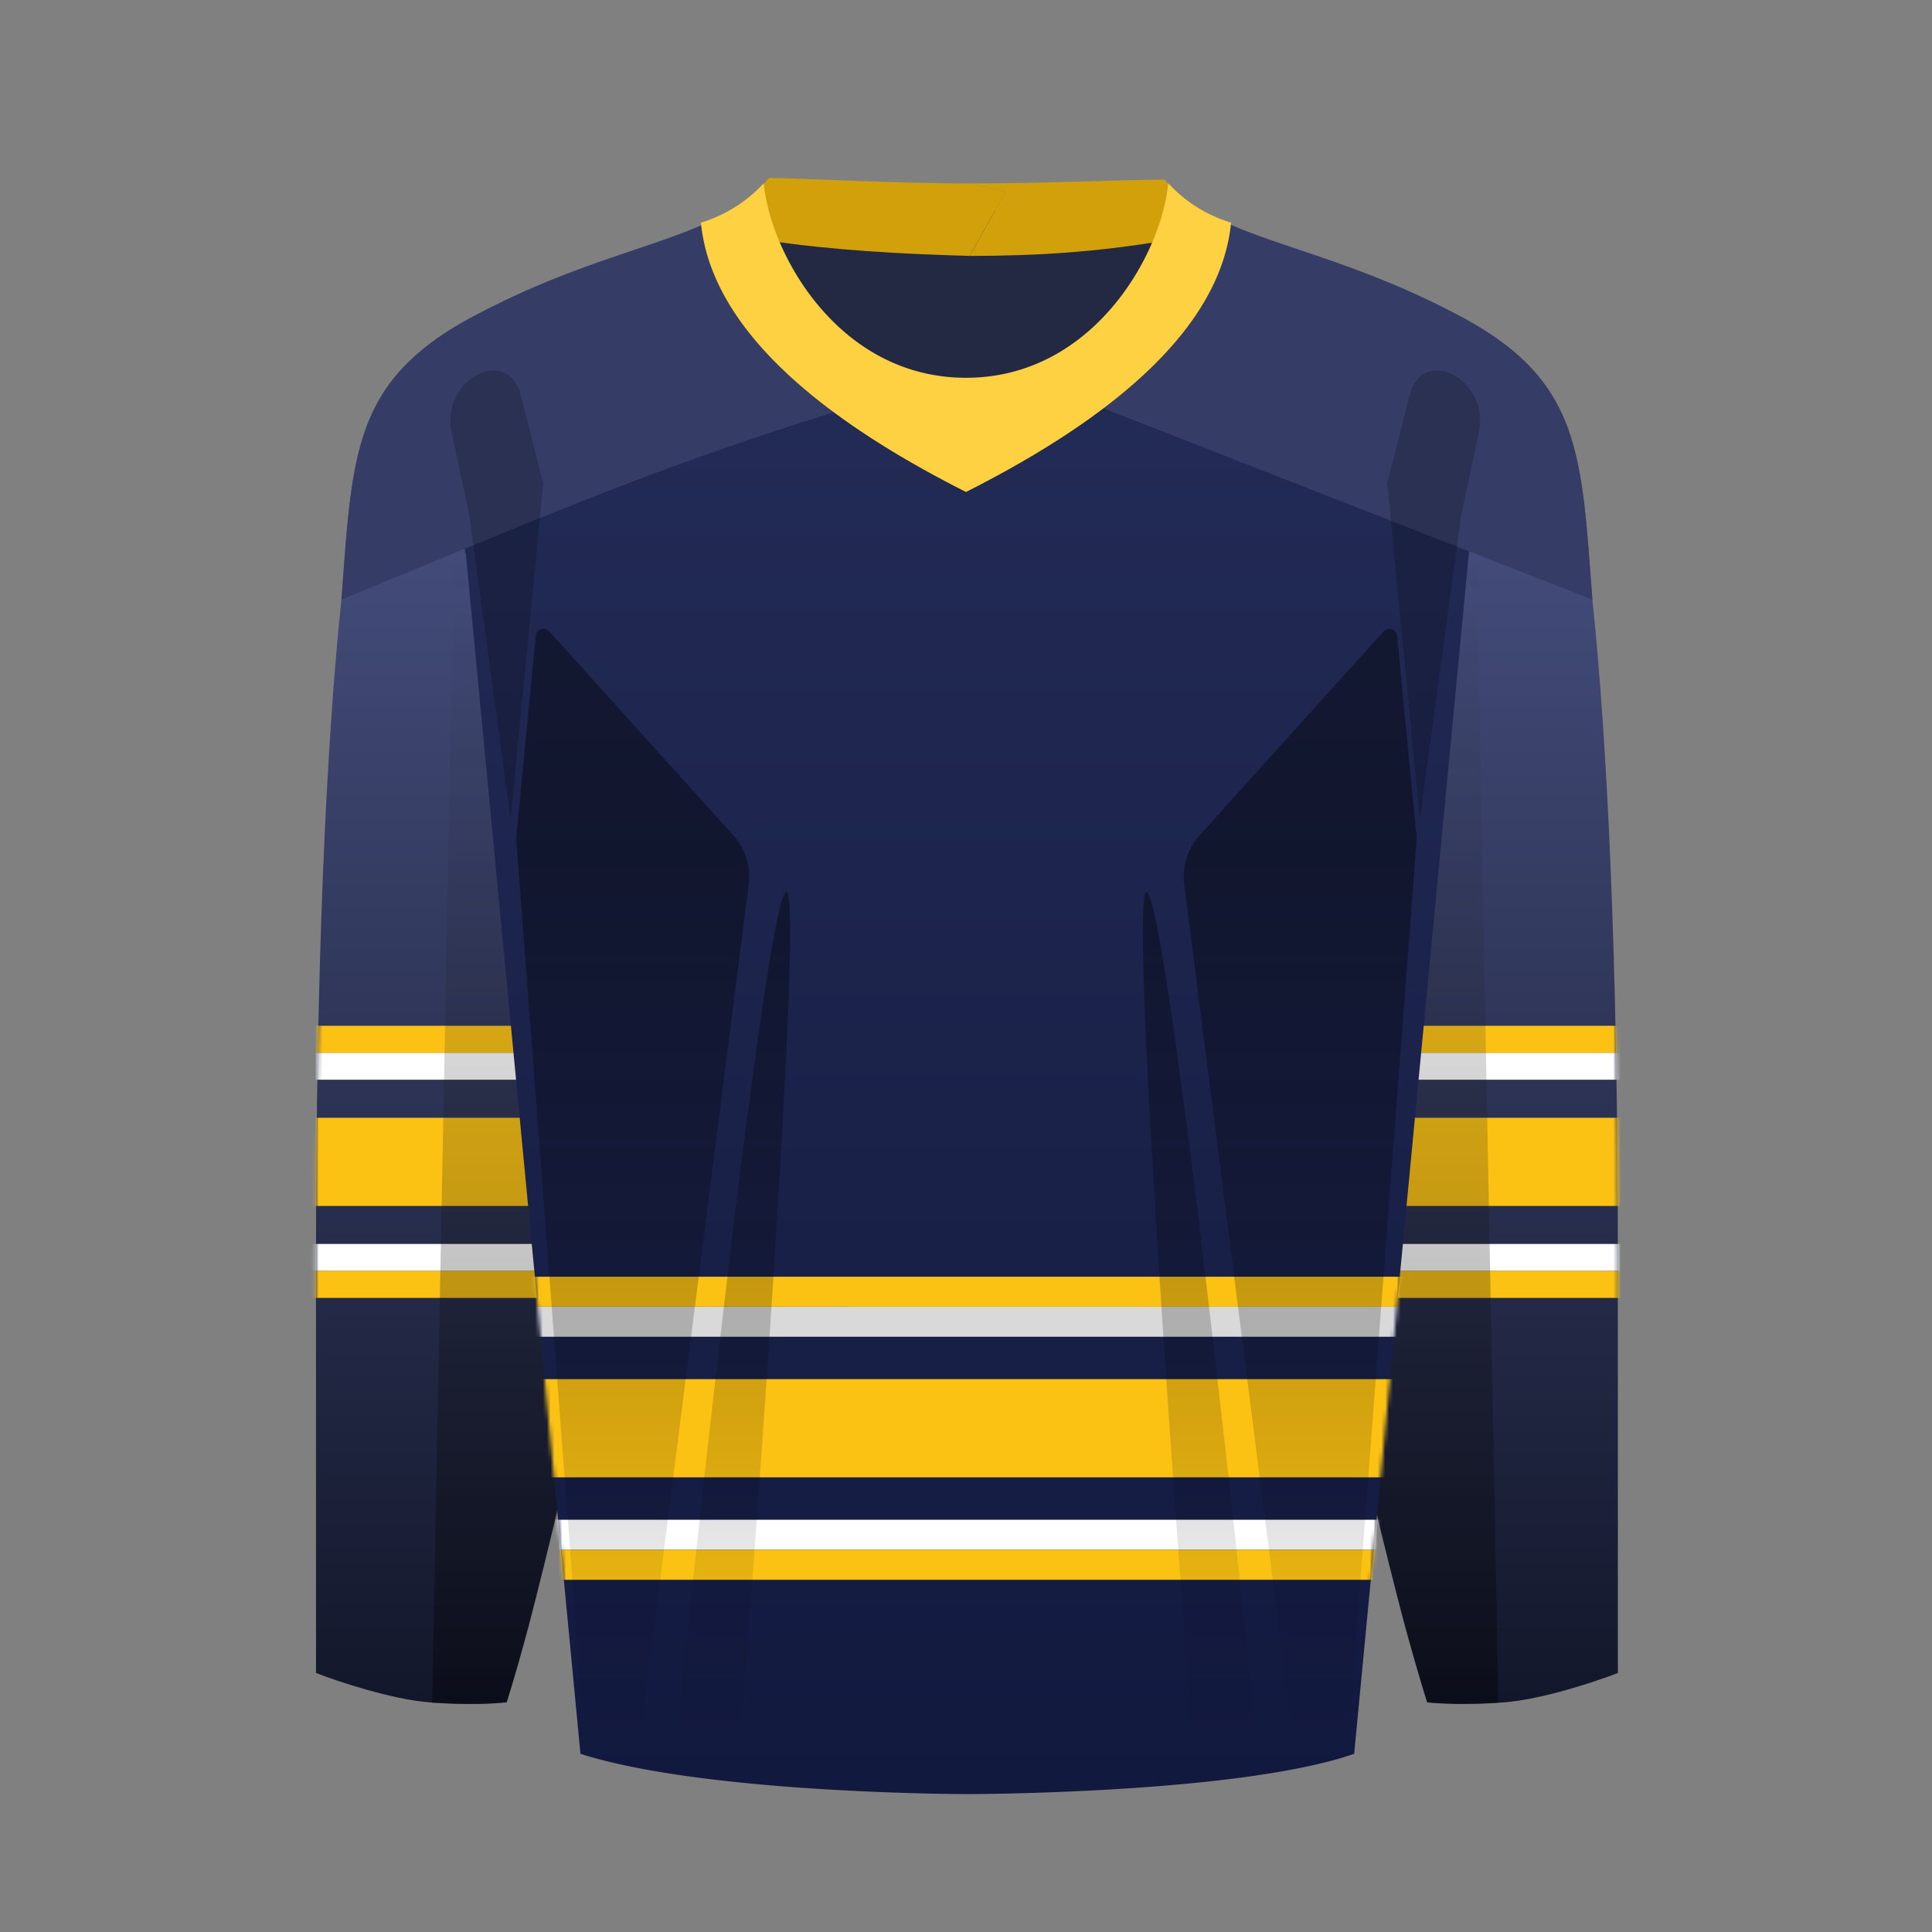 <svg xmlns="http://www.w3.org/2000/svg" width="500" height="500" fill="none" viewBox="0 0 500 500"><rect x="0" y="0" width="500" height="500" fill="#808080" stroke="none"/><g clip-path="url(#clip0_2610_8625)"><path fill="url(#paint0_linear_2610_8625)" d="m88.74 150-.44 5.77c-3.86 36.98-6.52 93.67-6.52 169.96v107.24c5.69 2.21 19.55 6.83 29.41 7.6 9.88.75 17.4.3 19.93 0 3.33-10.45 7.98-27.62 13.67-52.3.32-27.52-1.7-90.44-7.02-141.3-5.32-50.87-13.6-116.1-17.09-142.36l-6.76 2.95-3.22-17.6c-18.58 14.3-19.86 31.7-21.96 60.04Z"/><path fill="url(#paint1_linear_2610_8625)" d="m411.73 150 .42 5.6c3.88 36.99 6.55 93.73 6.55 170.13v107.24c-5.7 2.21-19.55 6.83-29.42 7.6-9.87.75-17.4.3-19.93 0-3.32-10.45-8.5-29.18-14.2-53.85-.3-27.53 2.24-88.89 7.56-139.76 5.31-50.86 13.6-116.1 17.08-142.35l6.86 3 3.22-17.57c18.48 14.3 19.76 31.67 21.86 59.96Z"/><mask id="mask0_2610_8625" width="338" height="352" x="81" y="89" maskUnits="userSpaceOnUse" style="mask-type:alpha"><path fill="url(#paint2_linear_2610_8625)" d="m88.74 150-.44 5.77c-3.86 36.98-6.52 93.67-6.52 169.96v107.24c5.69 2.21 19.55 6.83 29.41 7.6 9.88.75 17.4.3 19.93 0 3.33-10.45 7.98-27.62 13.67-52.3.32-27.52-1.7-90.44-7.02-141.3-5.32-50.87-13.6-116.1-17.09-142.36l-6.76 2.95-3.22-17.6c-18.58 14.3-19.86 31.7-21.96 60.04Z"/><path fill="url(#paint3_linear_2610_8625)" d="m411.73 150 .42 5.6c3.88 36.99 6.55 93.73 6.55 170.13v107.24c-5.7 2.21-19.55 6.83-29.42 7.6-9.87.75-17.4.3-19.93 0-3.32-10.45-8.5-29.18-14.2-53.85-.3-27.53 2.24-88.89 7.56-139.76 5.31-50.86 13.6-116.1 17.08-142.35l6.86 3 3.22-17.57c18.48 14.3 19.76 31.67 21.86 59.96Z"/></mask><g mask="url(#mask0_2610_8625)"><path fill="#fff" d="M-72.97 272.45h572.98v6.98H-72.97z"/><path fill="#FBC213" d="M-72.97 265.47h572.98v6.98H-72.97zM-72.97 289.28h572.98v22.82H-72.97z"/><path fill="#fff" d="M500 328.92H-72.98v-6.98H500z"/><path fill="#FBC213" d="M500 335.9H-72.98v-6.98H500z"/></g><path fill="url(#paint4_linear_2610_8625)" fill-opacity=".4" d="m111.83 440.68 5.7-298 25.62 5.7 15.75 185.38s-19.67 77.16-21.14 83.44c-1.46 6.29-6.59 23.25-6.59 23.25s-3.95.56-9.22.56c-5.28 0-10.12-.33-10.12-.33Z"/><path fill="url(#paint5_linear_2610_8625)" fill-opacity=".4" d="m387.78 440.68-5.7-298-25.62 5.7-18.98 186.96 18.72 56.5s4.73 18.44 6.28 24.83c1.55 6.39 6.88 23.87 6.88 23.87s4.35.43 9.31.43c4.97 0 9.1-.3 9.1-.3Z"/><path fill="url(#paint6_linear_2610_8625)" d="m120.47 143.3.08-.03 29.67 310.61c32.58 10.43 100.12 10.43 100.12 10.43s70.15 0 100.12-10.43l29.68-310.7 9.73-53.14a81.63 81.63 0 0 0-11.3-7.22c-16.21-8.72-30.27-13.46-42.19-17.49-13.02-4.4-23.48-7.92-31.38-14.83-1.07-.94-2.3.14-3.48 1.18-1.22 1.07-2.4 2.1-3.3.83l-1.38 2.9-3.03-.9h-89.77l-.73.24-1.06-2.24c-.9 1.28-2.08.24-3.3-.83-1.18-1.04-2.4-2.12-3.48-1.18-7.9 6.9-18.36 10.44-31.38 14.83-11.92 4.03-25.98 8.77-42.18 17.49a81.8 81.8 0 0 0-11.21 7.14l9.77 53.34Z"/><mask id="mask1_2610_8625" width="280" height="415" x="110" y="50" maskUnits="userSpaceOnUse" style="mask-type:alpha"><path fill="url(#paint7_linear_2610_8625)" fill-rule="evenodd" d="m120.47 143.3.08-.03 29.67 310.61c35.59 10.43 100.12 10.43 100.12 10.43s70.22 1.32 100.12-10.43l29.68-310.7 9.73-53.14a81.69 81.69 0 0 0-11.3-7.22c-16.21-8.72-30.27-13.46-42.19-17.49-13.02-4.4-23.48-7.92-31.38-14.83-1.07-.94-2.3.14-3.48 1.18-1.22 1.08-2.4 2.1-3.3.83l-2.15 4.52-14.45-4.33H217.1l-12.8 4.13-2.04-4.32c-.9 1.28-2.08.25-3.3-.83-1.18-1.04-2.4-2.12-3.48-1.18-7.9 6.9-18.36 10.44-31.38 14.83-11.92 4.03-25.98 8.77-42.18 17.49a81.8 81.8 0 0 0-11.21 7.15l9.77 53.33Zm104.1-43.69 1.17 2.5-6.25 2.44 13.98 4.2-8.9-9.14Zm41.32 9.53 15.18-4.55-6.34-2.48 1.6-3.4-10.44 10.43Z" clip-rule="evenodd"/></mask><g mask="url(#mask1_2610_8625)"><path fill="#D9D9D9" d="M109.78 338.18h273.59v7.77H109.78z"/><path fill="#FBC213" d="M109.78 330.41h273.59v7.77H109.78zM109.78 356.92h273.59v25.41H109.78z"/><path fill="#fff" d="M383.37 401.08H109.78v-7.77h273.6z"/><path fill="#FBC213" d="M383.37 408.85H109.78v-7.77h273.6z"/></g><path fill="#353D67" d="M121.98 82.14c-29.35 15.79-30.7 33.94-33.15 67.14l-.44 5.89c51-20.84 82.31-35.02 137.6-51.59 10.17-.25 19.23-2.47 29.18-2.3 3.28.06 6.69.6 10.15 1.15 3.78.6 7.64 1.2 11.46 1.2 1.15 0 2.3-.02 3.47-.05l131.84 51.59a2683 2683 0 0 1-.44-5.9c-2.46-33.19-3.8-51.34-33.15-67.13-16.2-8.7-30.25-13.45-42.16-17.47-13.02-4.4-23.8-7.94-31.7-14.84-1.07-.94-1.96.16-3.14 1.2-1.22 1.07-2.4 2.1-3.3.83l-3.18 6.7h-89.56l-3.18-6.7c-.9 1.27-2.08.24-3.3-.83-1.18-1.04-2.4-2.12-3.48-1.18-7.9 6.9-18.35 10.43-31.36 14.82-11.91 4.02-25.96 8.76-42.16 17.47Z"/><path fill="#000" fill-opacity=".2" d="M134.41 100.94c-4.5-11.46-20.78-1.72-17.41 11.46l4.5 21.2 10.66 78.5 8.43-87.1-6.18-24.06Z"/><path fill="url(#paint8_linear_2610_8625)" fill-opacity=".4" d="m189.76 216.15-47.63-52.78a2 2 0 0 0-3.48 1.15l-5.03 52.07c-.03.34-.03.69 0 1.03l17.99 236.99c5.11 1.33 7.86 2.1 13.03 2.9l29.13-228.6c.59-4.63-.88-9.3-4-12.76Z"/><path fill="url(#paint9_linear_2610_8625)" fill-opacity=".4" d="m310.47 216.15 47.63-52.78a2 2 0 0 1 3.48 1.15l5.03 52.07c.03.34.03.69 0 1.03l-17.99 236.99c-5.11 1.33-7.86 2.1-13.03 2.9l-29.12-228.6c-.6-4.63.87-9.3 4-12.76Z"/><path fill="#000" fill-opacity=".2" d="M365.2 100.94c4.5-11.46 20.78-1.72 17.41 11.46l-4.5 21.2-10.66 78.5-8.43-87.1 6.18-24.06Z"/><path fill="url(#paint10_linear_2610_8625)" fill-opacity=".4" d="M203.13 231.14c-5.32 8.35-21.81 156.76-29.1 228.25l16.78 1.92c6.01-78.45 17.63-238.52 12.32-230.17Z"/><path fill="url(#paint11_linear_2610_8625)" fill-opacity=".4" d="M297.1 231.14c5.32 8.35 21.82 156.76 29.1 228.25l-16.78 1.92c-6-78.45-17.63-238.52-12.31-230.17Z"/><path fill="#000" fill-opacity=".35" d="M262.64 114.16h-25.62l-49.05-50.28 29.12-9.4h64.53l31.35 9.4-50.33 50.28Z"/><path fill="#D1A00A" d="M199.05 46.05c6.55 0 33.1 1.46 51.89 1.42l9.3 2.23-9.3 16.53c-18-.5-35.48-1.48-51.9-3.93-3.67-4.33-4.41-12.02 0-16.25Z"/><path fill="#D1A00A" d="M301.33 46.49c-10 0-31.61 1.02-50.4.98l9.31 2.23-9.3 16.53c17.4 0 32.8-.99 50.4-3.93 3.67-4.33 4.41-11.58 0-15.81Z"/><path fill="#FED142" d="M197.66 47.43c1.7 18.3 19.43 50.34 52.34 50.34v29.55c-39.78-20.07-66.04-43.35-68.6-69.7a36.54 36.54 0 0 0 16.26-10.2Z"/><path fill="#FED142" d="M302.34 47.43c-1.7 18.3-19.43 50.34-52.34 50.34v29.55c39.78-20.07 66.04-43.35 68.6-69.7a36.53 36.53 0 0 1-16.26-10.2Z"/></g><defs><linearGradient id="paint0_linear_2610_8625" x1="386.92" x2="386.92" y1="90.04" y2="440.98" gradientUnits="userSpaceOnUse"><stop stop-color="#4B5587"/><stop offset="1" stop-color="#13172B"/></linearGradient><linearGradient id="paint1_linear_2610_8625" x1="386.92" x2="386.92" y1="90.04" y2="440.98" gradientUnits="userSpaceOnUse"><stop stop-color="#4B5587"/><stop offset="1" stop-color="#13172B"/></linearGradient><linearGradient id="paint2_linear_2610_8625" x1="386.92" x2="386.92" y1="90.04" y2="440.98" gradientUnits="userSpaceOnUse"><stop stop-color="#4B5587"/><stop offset="1" stop-color="#13172B"/></linearGradient><linearGradient id="paint3_linear_2610_8625" x1="386.92" x2="386.92" y1="90.04" y2="440.98" gradientUnits="userSpaceOnUse"><stop stop-color="#4B5587"/><stop offset="1" stop-color="#13172B"/></linearGradient><linearGradient id="paint4_linear_2610_8625" x1="362.63" x2="362.63" y1="142.69" y2="440.68" gradientUnits="userSpaceOnUse"><stop stop-color="#292929" stop-opacity="0"/><stop offset="1"/></linearGradient><linearGradient id="paint5_linear_2610_8625" x1="362.63" x2="362.63" y1="142.69" y2="440.68" gradientUnits="userSpaceOnUse"><stop stop-color="#292929" stop-opacity="0"/><stop offset="1"/></linearGradient><linearGradient id="paint6_linear_2610_8625" x1="250.28" x2="250.28" y1="50.14" y2="464.31" gradientUnits="userSpaceOnUse"><stop stop-color="#252E59"/><stop offset="1" stop-color="#12193F"/></linearGradient><linearGradient id="paint7_linear_2610_8625" x1="250.28" x2="250.28" y1="50.14" y2="464.36" gradientUnits="userSpaceOnUse"><stop stop-color="#475182"/><stop offset="1" stop-color="#232942"/></linearGradient><linearGradient id="paint8_linear_2610_8625" x1="312.01" x2="312.01" y1="222.71" y2="457.25" gradientUnits="userSpaceOnUse"><stop/><stop offset="1" stop-opacity="0"/></linearGradient><linearGradient id="paint9_linear_2610_8625" x1="312.01" x2="312.01" y1="222.71" y2="457.25" gradientUnits="userSpaceOnUse"><stop/><stop offset="1" stop-opacity="0"/></linearGradient><linearGradient id="paint10_linear_2610_8625" x1="312.01" x2="312.01" y1="222.71" y2="457.25" gradientUnits="userSpaceOnUse"><stop/><stop offset="1" stop-opacity="0"/></linearGradient><linearGradient id="paint11_linear_2610_8625" x1="312.01" x2="312.01" y1="222.71" y2="457.25" gradientUnits="userSpaceOnUse"><stop/><stop offset="1" stop-opacity="0"/></linearGradient><clipPath id="clip0_2610_8625"><path fill="#fff" d="M0 0h500v500H0z"/></clipPath></defs></svg>